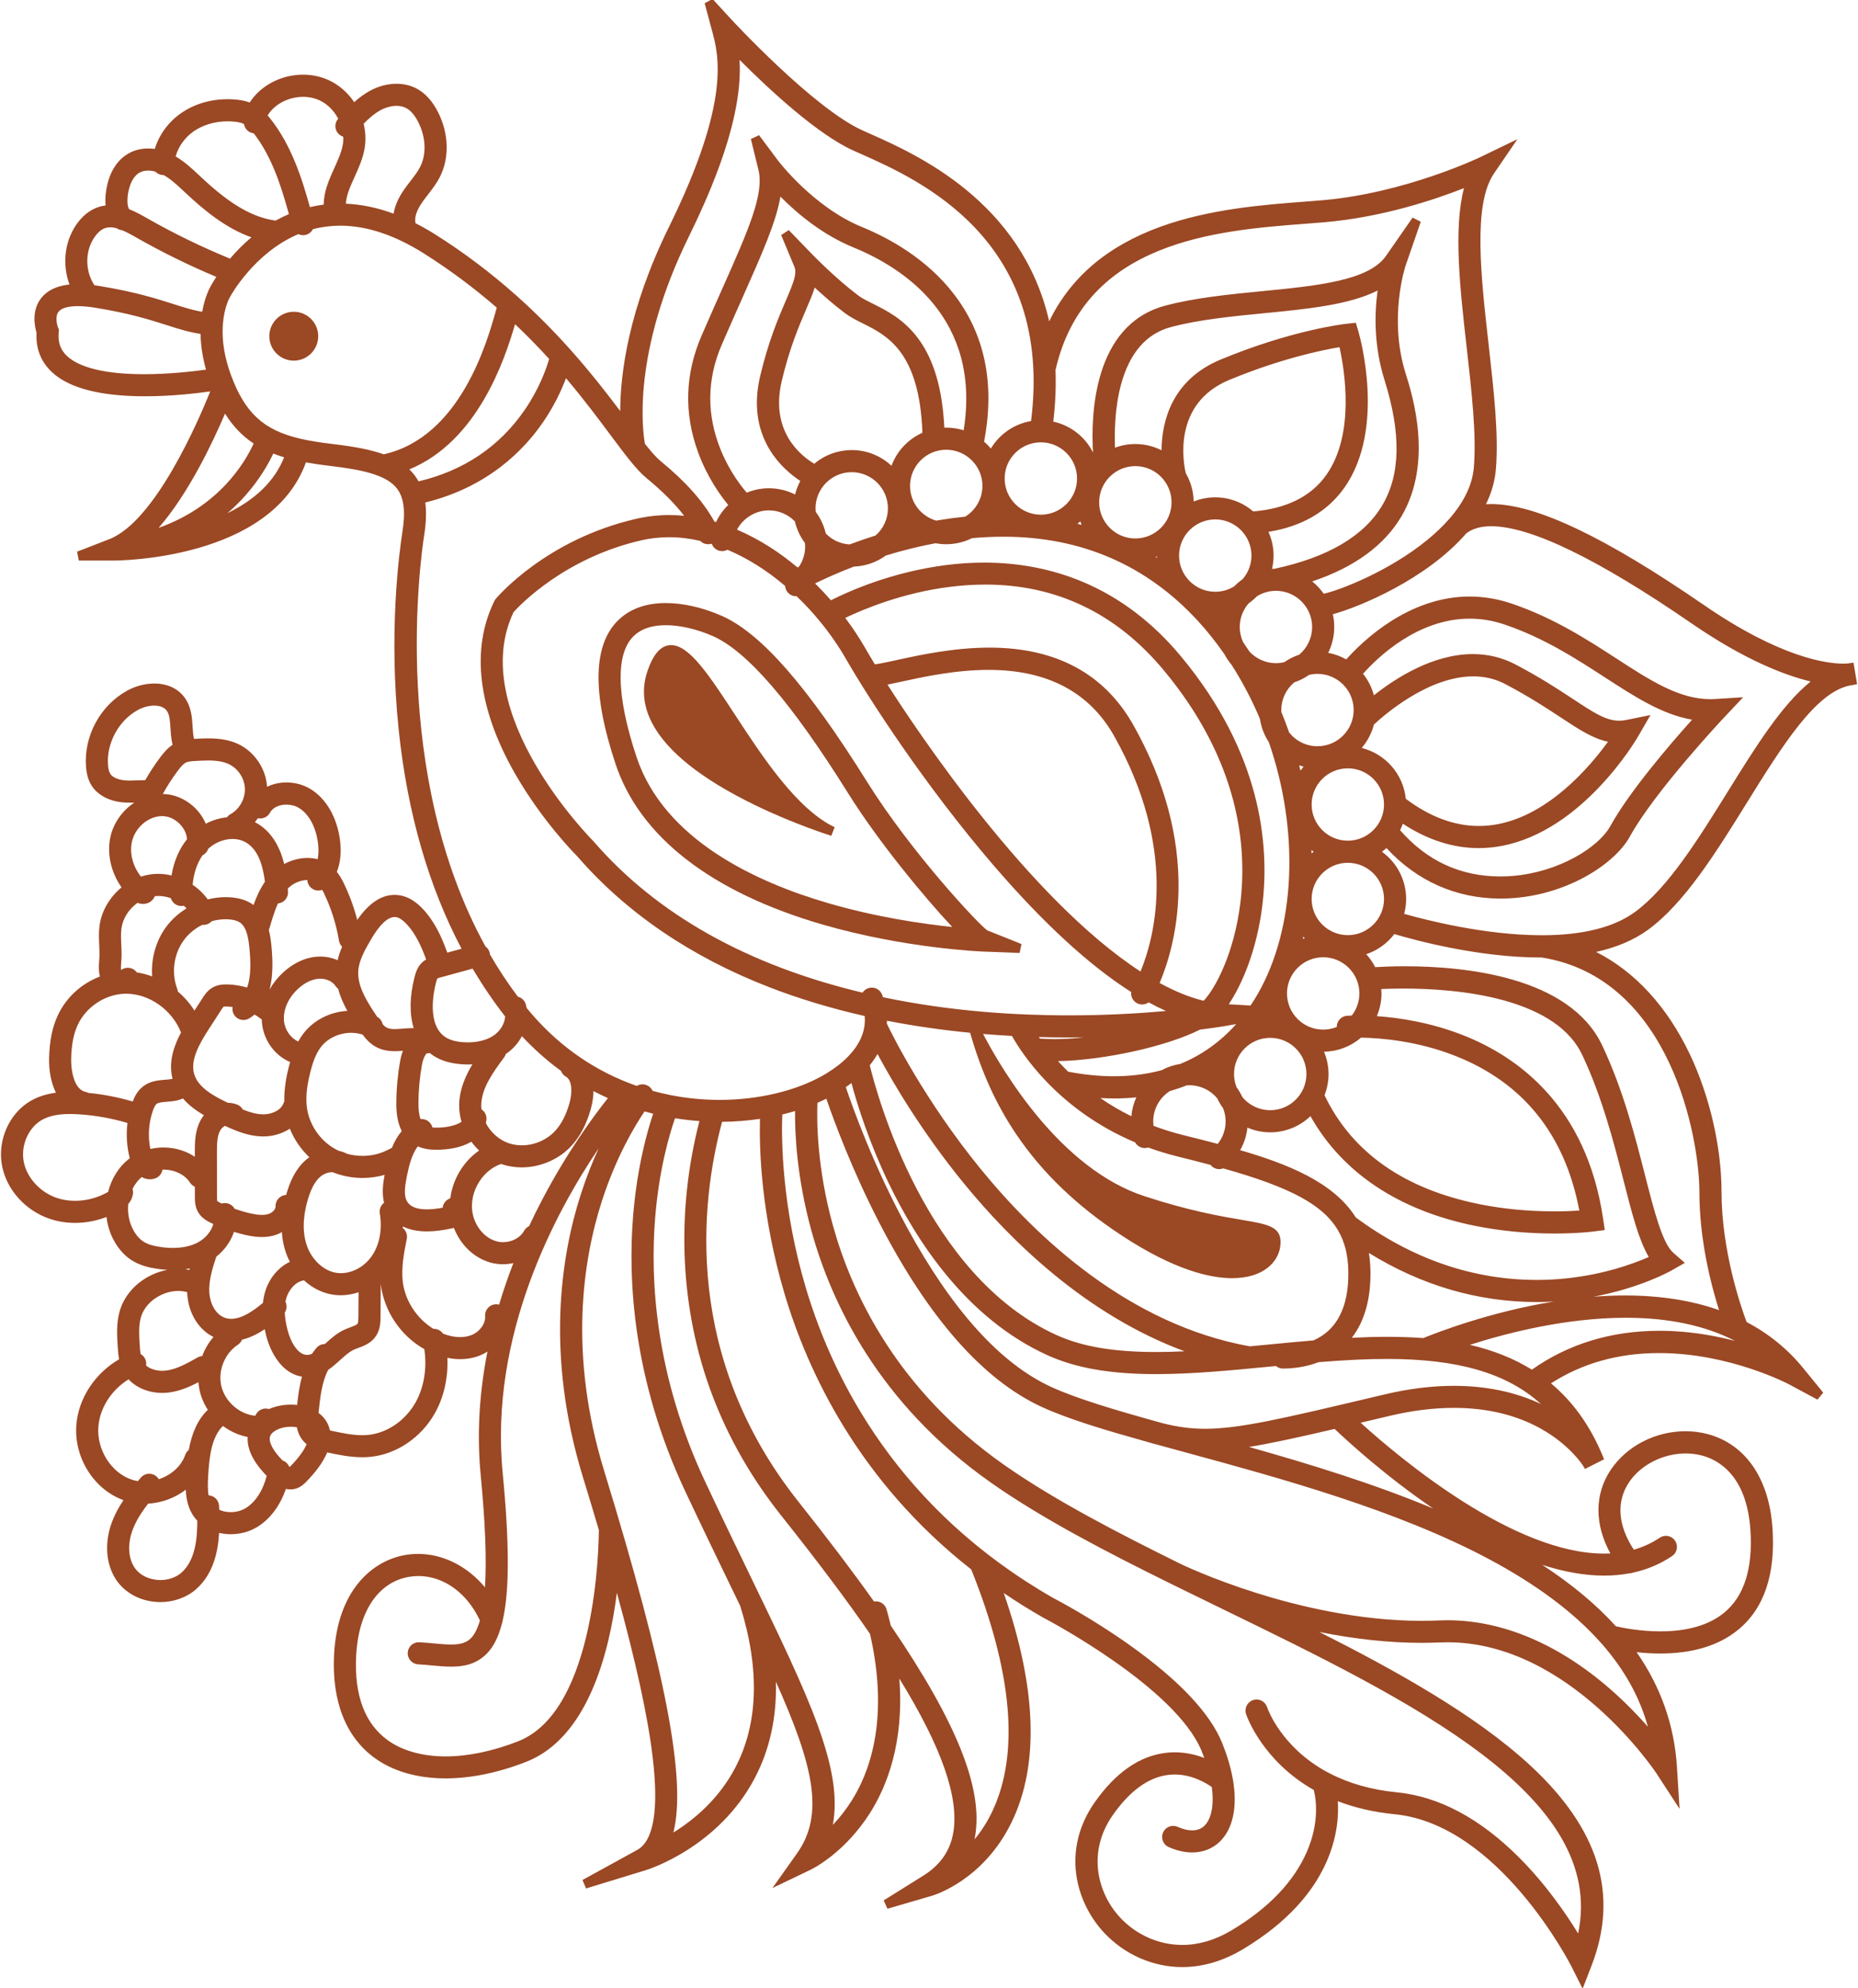 <svg width="186" height="199" viewBox="0 0 186 199" fill="none" xmlns="http://www.w3.org/2000/svg">
<g clip-path="url(#clip0_42_17)">
<path d="M72.237 61.647C70.367 60.824 68.387 60.371 66.664 60.371C64.746 60.371 63.186 60.906 62.028 61.96C59.36 64.388 59.223 69.273 61.62 76.479C64.042 83.762 71.203 89.32 82.329 92.553C90.577 94.948 98.264 95.255 98.34 95.258L102.07 95.402L102.259 94.511L98.845 93.146C98.074 92.661 91.248 85.389 86.805 78.274C80.799 68.659 76.171 63.376 72.238 61.646L72.237 61.647ZM82.922 90.421C75.683 88.315 66.476 84.065 63.721 75.782C62.678 72.644 62.142 69.992 62.13 67.898C62.118 65.893 62.585 64.446 63.519 63.596C64.253 62.928 65.309 62.589 66.657 62.589C68.071 62.589 69.781 62.984 71.346 63.673C74.805 65.194 79.247 70.354 84.926 79.448C87.956 84.299 92.569 89.863 95.327 92.802C92.42 92.498 87.773 91.833 82.922 90.421Z" fill="#9B4824"/>
<path d="M73.555 71.519C71.019 67.644 69.017 64.583 67.19 64.583C66.178 64.583 65.395 65.454 64.797 67.246C64.233 68.938 64.388 70.653 65.258 72.345C66.732 75.213 70.213 77.993 75.601 80.609C79.578 82.539 83.183 83.661 83.219 83.672L83.554 82.814C79.764 81.01 76.321 75.747 73.555 71.519H73.555Z" fill="#9B4824"/>
<path d="M31.856 33.658C31.856 32.308 30.758 31.211 29.408 31.211C28.058 31.211 26.96 32.308 26.96 33.658C26.96 35.007 28.058 36.105 29.408 36.105C30.758 36.105 31.856 35.007 31.856 33.658Z" fill="#9B4824"/>
<path d="M185.545 66.34L185.099 66.403C185.071 66.407 185.043 66.412 185.016 66.415C184.951 66.423 184.787 66.439 184.53 66.439C182.899 66.439 178.273 65.867 170.583 60.575C165.606 57.15 161.48 54.67 157.969 52.994C154.4 51.29 151.557 50.462 149.279 50.462C149.102 50.462 148.928 50.467 148.756 50.478C149.318 49.329 149.652 48.152 149.75 46.969C150.038 43.489 149.547 39.14 149.026 34.534C148.244 27.621 147.436 20.472 149.562 17.362L151.905 13.934L148.165 15.742C148.091 15.778 140.636 19.342 132.368 20.048C131.796 20.097 131.193 20.143 130.555 20.191L130.522 20.194C126.55 20.497 121.11 20.912 116.196 22.689C113.501 23.664 111.189 24.973 109.325 26.577C107.522 28.129 106.082 30.004 105.031 32.164C102.281 20.129 91.686 15.428 87.062 13.376C86.797 13.258 86.55 13.149 86.325 13.046C81.398 10.817 73.193 1.928 73.111 1.838L71.33 -0.105L70.543 0.327L71.28 3.075C71.945 5.528 73.18 10.095 66.976 22.705C62.902 30.985 62.099 37.414 62.09 41.154C60.778 39.41 59.115 37.261 57.095 35C57.054 34.945 57.007 34.891 56.95 34.838C55.284 32.985 53.612 31.311 51.838 29.72C51.823 29.701 51.798 29.675 51.768 29.648C51.742 29.625 51.717 29.608 51.697 29.595C49.158 27.331 46.438 25.279 43.611 23.494C42.95 23.077 42.272 22.692 41.591 22.346C41.589 22.313 41.585 22.28 41.58 22.246C41.495 21.703 41.726 21.031 42.268 20.251C42.447 19.994 42.639 19.746 42.843 19.482C43.276 18.922 43.724 18.344 44.067 17.65C44.998 15.766 44.924 13.378 43.87 11.264C43.31 10.141 42.584 9.335 41.712 8.869C41.123 8.553 40.424 8.387 39.693 8.387C38.779 8.387 37.842 8.638 36.986 9.116C36.474 9.401 35.98 9.76 35.459 10.231C34.809 9.264 33.923 8.494 32.918 8.029C32.133 7.666 31.241 7.475 30.339 7.475C28.404 7.475 26.548 8.324 25.373 9.745C25.235 9.912 25.111 10.083 25 10.258C24.554 10.097 24.046 9.998 23.458 9.955C23.238 9.939 23.016 9.931 22.797 9.931C21.028 9.931 19.39 10.431 18.061 11.375C16.831 12.25 15.913 13.52 15.496 14.909C15.276 14.878 15.057 14.863 14.842 14.863C14.146 14.863 13.481 15.026 12.92 15.333C11.164 16.294 10.702 18.304 10.583 19.416C10.54 19.82 10.537 20.205 10.573 20.569C10.335 20.597 10.104 20.646 9.883 20.718C8.993 21.002 8.197 21.646 7.578 22.579C6.452 24.281 6.229 26.531 6.957 28.48C5.691 28.616 4.745 29.064 4.141 29.819C3.126 31.084 3.478 32.717 3.657 33.308C3.57 34.913 4.105 36.254 5.246 37.297C6.969 38.873 10.093 39.672 14.531 39.672C17.163 39.672 19.65 39.382 21.048 39.183C19.916 42.007 15.558 52.188 10.934 53.98L7.719 55.227L7.886 56.119H11.335C11.986 56.119 27.125 56.002 30.626 46.289C31.347 46.421 32.148 46.538 33.06 46.645C36.33 47.029 38.72 47.563 39.749 48.92C40.434 49.822 40.606 51.183 40.291 53.203C39.944 55.418 38.895 63.399 39.919 73.128C40.788 81.382 42.903 88.73 46.206 94.98L44.775 95.37C44.223 93.829 43.522 92.258 42.315 90.98C41.609 90.235 40.891 89.799 40.117 89.648C39.911 89.608 39.704 89.587 39.499 89.587C38.166 89.587 36.912 90.43 35.763 92.095C35.442 90.854 35.003 89.647 34.45 88.494C34.279 88.137 34.048 87.693 33.722 87.281C34.085 86.368 34.193 85.267 34.033 84.079C33.728 81.812 32.659 79.96 31.099 79C30.399 78.569 29.54 78.331 28.68 78.331C28.269 78.331 27.864 78.384 27.475 78.487C27.214 78.557 26.966 78.649 26.732 78.763C26.628 76.952 25.467 75.237 23.819 74.473C22.999 74.094 22.05 73.918 20.831 73.918C20.367 73.918 19.917 73.943 19.521 73.964C19.488 73.966 19.455 73.968 19.42 73.97C19.334 73.61 19.309 73.195 19.282 72.76C19.228 71.87 19.16 70.764 18.484 69.838C17.82 68.928 16.743 68.428 15.45 68.428C14.534 68.428 13.571 68.679 12.738 69.137C10.039 70.619 8.38 73.678 8.611 76.748C8.646 77.219 8.738 77.919 9.121 78.564C9.712 79.561 10.878 80.202 12.319 80.327C12.54 80.345 12.773 80.355 13.033 80.355C13.163 80.355 13.29 80.353 13.417 80.349C13.412 80.36 13.406 80.372 13.402 80.383C12.249 81.158 11.407 82.344 11.083 83.66C10.665 85.354 11.08 87.296 12.167 88.837C10.978 89.812 10.168 91.205 9.969 92.644C9.873 93.337 9.904 93.996 9.933 94.634C9.952 95.058 9.971 95.459 9.95 95.843C9.945 95.944 9.937 96.046 9.93 96.149C9.895 96.622 9.854 97.185 10.003 97.761C8.143 98.467 6.624 99.859 5.792 101.638C5.236 102.826 4.958 104.19 4.915 105.931C4.883 107.221 5.128 108.44 5.599 109.392C4.668 109.515 3.861 109.77 3.148 110.166C0.932 111.397 -0.302 114.168 0.214 116.754C0.692 119.152 2.581 121.225 5.025 122.033C5.809 122.292 6.646 122.424 7.511 122.424C8.568 122.424 9.646 122.222 10.663 121.834C10.752 122.593 10.967 123.326 11.295 123.983C11.754 124.904 12.389 125.647 13.132 126.134C14.02 126.715 15.037 126.918 15.725 127.02C16.071 127.071 16.412 127.106 16.745 127.126C16.204 127.229 15.668 127.404 15.158 127.65C13.532 128.43 12.361 129.795 11.945 131.396C11.643 132.559 11.716 133.734 11.781 134.771C11.806 135.15 11.834 135.604 11.923 136.074C9.493 137.499 7.865 139.978 7.646 142.62C7.374 145.896 9.394 149.118 12.36 150.178C11.853 150.938 11.483 151.642 11.214 152.357C10.445 154.398 10.586 156.544 11.591 158.098C12.369 159.3 13.703 160.115 15.252 160.331C15.519 160.368 15.791 160.388 16.061 160.388C17.389 160.388 18.681 159.924 19.607 159.116C21.403 157.548 21.828 155.249 21.934 153.457C22.314 153.546 22.707 153.591 23.106 153.591C24.035 153.591 24.929 153.352 25.692 152.901C27.002 152.126 28.029 150.771 28.618 149.054C28.77 149.089 28.922 149.106 29.071 149.106C29.285 149.106 29.494 149.072 29.693 149.003C30.108 148.86 30.398 148.603 30.649 148.348C31.665 147.313 32.371 146.324 32.754 145.402C33.827 145.633 35.034 145.886 36.268 145.886C36.563 145.886 36.851 145.871 37.124 145.842C39.721 145.571 42.179 143.896 43.539 141.47C44.438 139.869 44.872 137.924 44.786 135.934C45.216 136.021 45.642 136.065 46.06 136.065C46.768 136.065 47.437 135.941 48.048 135.695C48.31 135.59 48.562 135.459 48.798 135.307C47.965 139.524 47.737 143.661 48.117 147.625C48.585 152.481 48.727 156.191 48.549 158.909C46.791 156.795 44.361 155.563 41.854 155.563C41.413 155.563 40.97 155.602 40.537 155.678C37.317 156.243 33.761 159.169 33.443 165.68C33.213 170.357 34.636 173.935 37.557 176.028C39.389 177.342 41.829 178.036 44.611 178.036C47.136 178.036 49.934 177.459 52.704 176.367C58.806 173.963 60.982 165.562 61.752 159.45C63.681 166.467 64.857 171.868 65.337 175.911C65.961 181.166 65.44 184.291 63.787 185.199L58.311 188.208L58.669 189.054L64.645 187.226C64.939 187.136 71.903 184.94 75.552 178.017C77.055 175.165 77.766 171.926 77.674 168.358C81.415 176.725 82.568 181.616 79.797 185.528L77.325 189.016L81.178 187.165C81.316 187.099 84.57 185.509 87.129 181.444C88.777 178.826 90.527 174.449 90.03 168.04C94.265 174.907 96.033 179.965 95.43 183.469C95.115 185.301 94.131 186.711 92.422 187.778L88.464 190.251L88.839 191.086L93.32 189.779C93.528 189.719 98.46 188.223 101.277 182.408C104.051 176.682 103.783 168.973 100.483 159.48C101.757 160.344 103.067 161.161 104.389 161.916L104.429 161.939C104.561 162.007 117.696 168.869 120.303 175.326C120.393 175.55 120.477 175.771 120.557 175.991C119.589 175.619 118.585 175.425 117.606 175.425C117.308 175.425 117.007 175.442 116.712 175.478C114.069 175.79 111.672 177.459 109.586 180.436C106.261 185.185 107.658 190.406 110.519 193.474C112.565 195.669 115.419 196.927 118.35 196.926C120.405 196.926 122.457 196.321 124.449 195.126C133.434 189.736 134.111 183.142 133.925 180.319C135.662 180.987 137.572 181.425 139.617 181.625C150.065 182.643 157.24 196.714 157.311 196.857L158.433 199.096L159.334 196.759C162.073 189.658 160.072 183.119 153.219 176.766C147.744 171.691 139.719 167.24 132.066 163.374C135.649 164.1 139.084 164.466 142.316 164.466C142.931 164.466 143.546 164.452 144.144 164.426C144.399 164.415 144.657 164.409 144.912 164.409C157.117 164.409 165.756 177.431 165.842 177.562L168.137 181.084L167.875 176.889C167.615 172.731 166.257 168.871 163.836 165.4C164.637 165.491 165.427 165.536 166.195 165.536C169.438 165.536 172.059 164.741 173.985 163.171C176.606 161.036 177.767 157.589 177.435 152.927C177.083 147.985 174.721 144.574 170.955 143.569C170.239 143.378 169.492 143.282 168.732 143.282C165.721 143.282 162.856 144.758 161.255 147.136C159.613 149.573 159.608 152.593 161.212 155.517C161.004 155.527 160.793 155.533 160.581 155.533C151.574 155.533 140.332 146.167 136.207 142.431C136.683 142.319 139.16 141.733 139.16 141.733C141.378 141.209 143.524 140.943 145.542 140.943C148.814 140.943 151.72 141.631 154.179 142.986C157.125 144.609 158.437 146.674 158.449 146.694L158.672 147.057L160.582 146.089L160.417 145.694C159.191 142.742 157.459 140.322 155.267 138.49C158.383 136.476 162.017 135.455 166.077 135.455C173.158 135.455 179.026 138.55 179.085 138.582L181.943 140.117L182.52 139.418L180.467 136.908C178.941 135.04 177.051 133.508 174.849 132.351C174.308 130.909 172.339 125.257 172.339 119.322C172.339 114.881 171.156 109.736 169.175 105.561C166.91 100.791 163.684 97.273 159.784 95.3C161.837 94.844 163.574 94.104 164.963 93.094C168.626 90.429 171.781 85.349 174.831 80.436C178.424 74.649 181.82 69.181 185.312 68.603C185.398 68.592 185.451 68.582 185.47 68.578L185.909 68.49L185.547 66.334L185.545 66.34ZM171.001 133.657C169.349 133.371 167.712 133.226 166.136 133.226C161.307 133.226 157.007 134.536 153.352 137.118C151.553 136.003 149.47 135.169 147.145 134.633C150.889 133.433 156.79 131.922 162.754 131.922C167.037 131.922 170.7 132.699 173.691 134.239C172.796 134.006 171.899 133.812 171.002 133.657H171.001ZM163.14 157.505C163.256 157.501 163.369 157.477 163.477 157.438C164.902 157.127 166.216 156.57 167.386 155.781C167.631 155.615 167.798 155.365 167.854 155.074C167.911 154.783 167.851 154.489 167.685 154.244C167.479 153.938 167.136 153.755 166.766 153.755C166.545 153.755 166.332 153.82 166.148 153.945C165.364 154.472 164.496 154.874 163.56 155.141C161.952 152.709 161.782 150.317 163.088 148.378C164.263 146.634 166.49 145.507 168.762 145.507C169.32 145.507 169.866 145.577 170.38 145.714C172.024 146.152 174.839 147.694 175.223 153.091C175.501 156.991 174.613 159.807 172.586 161.461C171.075 162.693 168.927 163.318 166.202 163.318C164.188 163.318 162.427 162.96 161.761 162.807C159.804 160.64 157.334 158.582 154.387 156.657C156.604 157.375 158.68 157.736 160.602 157.736C161.473 157.736 162.326 157.658 163.139 157.504L163.14 157.505ZM161.188 169.09C156.027 164.585 150.395 162.204 144.9 162.204C144.615 162.204 144.327 162.211 144.044 162.224C143.474 162.249 142.886 162.262 142.299 162.262C135.955 162.262 129.807 160.745 125.767 159.471C121.273 158.055 118.263 156.601 118.235 156.588C111.999 153.511 105.531 150.174 100.476 146.62C89.757 139.081 85.271 129.466 83.394 122.729C81.76 116.861 81.762 112.102 81.831 110.406C82.136 110.273 82.434 110.134 82.723 109.989C83.498 112.248 85.275 117.064 87.948 122.261C92.898 131.885 98.397 138.14 104.292 140.851C106.961 142.078 110.82 143.222 114.593 144.276H114.594C115.051 144.413 115.475 144.531 115.89 144.637C116.865 144.905 117.866 145.178 118.895 145.459C128.239 148.005 139.867 151.175 149.119 156.118C153.833 158.637 157.578 161.44 160.248 164.449C160.294 164.511 160.342 164.565 160.395 164.612C162.639 167.184 164.145 169.898 164.968 172.865C163.978 171.74 162.704 170.413 161.188 169.089V169.09ZM126.84 170.898C126.689 170.445 126.267 170.141 125.791 170.141C125.672 170.141 125.554 170.16 125.44 170.197C124.862 170.391 124.548 171.018 124.741 171.598C124.805 171.789 126.35 176.264 131.521 179.196C131.771 180.2 132.079 182.485 130.83 185.372C129.531 188.375 127 191.021 123.308 193.236C121.679 194.213 120.012 194.709 118.354 194.709C116.025 194.709 113.759 193.711 112.138 191.973C109.885 189.557 108.783 185.448 111.398 181.713C113.102 179.28 114.973 177.924 116.957 177.685C117.167 177.66 117.382 177.647 117.594 177.647C119.335 177.647 120.746 178.501 121.31 178.899C121.553 180.65 121.281 182.092 120.571 182.779C120.255 183.084 119.843 183.24 119.346 183.24C118.908 183.24 118.418 183.122 117.889 182.888C117.747 182.825 117.597 182.794 117.443 182.794C117.004 182.794 116.607 183.053 116.429 183.453C116.309 183.723 116.303 184.024 116.41 184.3C116.517 184.576 116.725 184.793 116.995 184.912C117.803 185.269 118.595 185.45 119.349 185.45C120.425 185.45 121.38 185.076 122.111 184.368C123.439 183.082 123.903 180.858 123.416 178.106C123.412 178.082 123.408 178.049 123.398 178.013C123.192 176.893 122.841 175.713 122.353 174.505C121.139 171.498 118.012 168.189 113.059 164.67C109.336 162.026 105.886 160.21 105.465 159.991C90.013 151.157 83.466 138.269 80.695 129.012C78.236 120.795 78.221 113.948 78.311 111.574C78.745 111.469 79.174 111.353 79.591 111.225C79.567 113.399 79.751 117.875 81.245 123.268C83.214 130.371 87.927 140.501 99.201 148.429C104.378 152.071 110.934 155.454 117.245 158.568L117.259 158.574C118.889 159.378 120.486 160.157 122.404 161.09C141.318 170.297 160.86 179.809 157.984 193.564C156.786 191.607 154.767 188.654 152.076 185.959C148.16 182.037 144.039 179.841 139.83 179.43C137.312 179.185 135.041 178.541 133.081 177.519C133.01 177.47 132.93 177.428 132.845 177.396C128.236 174.89 126.894 171.058 126.84 170.898ZM96.165 175.09C94.786 171.654 92.498 167.613 89.174 162.738C89.04 162.178 88.902 161.647 88.751 161.116C88.617 160.641 88.179 160.311 87.687 160.311C87.623 160.311 87.558 160.316 87.494 160.328C85.347 157.308 82.874 154.041 79.944 150.353C68.376 135.792 70.118 120.397 72.284 112.307C73.557 112.296 74.831 112.197 76.079 112.009C75.999 114.963 76.169 121.579 78.56 129.594C80.852 137.272 85.948 148.27 97.229 157.117C101.382 167.469 102.078 175.645 99.298 181.418C98.821 182.411 98.238 183.321 97.557 184.139C97.577 184.043 97.595 183.947 97.612 183.851C98.03 181.421 97.557 178.555 96.164 175.089L96.165 175.09ZM67.412 183.456C68.736 178.166 66.648 167.371 60.466 147.2C56.89 135.53 58.366 126.129 60.235 120.297C61.681 115.784 63.598 112.633 64.523 111.266C64.814 111.349 65.103 111.426 65.387 111.496C64.817 113.182 63.784 116.78 63.381 121.702C62.856 128.109 63.337 138.104 68.612 149.327C70.217 152.742 71.742 155.892 73.087 158.673C73.436 159.392 73.773 160.09 74.104 160.775C76.082 167.125 75.912 172.577 73.599 176.977C71.952 180.11 69.484 182.172 67.412 183.456ZM43.433 133.029C43.416 133.029 43.401 133.029 43.384 133.03C41.717 132.003 40.549 130.21 40.321 128.315C40.154 126.922 40.442 125.44 40.723 124.008C40.803 123.599 40.639 123.186 40.325 122.934C40.327 122.884 40.329 122.833 40.33 122.782C40.992 123.111 41.798 123.278 42.739 123.278C43.514 123.278 44.398 123.165 45.366 122.942C45.39 122.937 45.414 122.931 45.439 122.925C46.085 124.604 47.429 125.907 49.035 126.378C49.453 126.501 49.892 126.564 50.34 126.564C50.691 126.564 51.045 126.525 51.392 126.448C50.855 127.834 50.377 129.229 49.963 130.613C49.868 130.587 49.769 130.573 49.668 130.573C49.638 130.573 49.609 130.574 49.579 130.577C49.284 130.601 49.016 130.737 48.825 130.963C48.633 131.188 48.54 131.475 48.564 131.769C48.623 132.495 48.032 133.32 47.219 133.647C46.87 133.787 46.479 133.859 46.055 133.859C45.509 133.859 44.934 133.743 44.344 133.512C44.14 133.215 43.8 133.031 43.431 133.031L43.433 133.029ZM33.029 143.202C32.989 143.004 32.929 142.816 32.851 142.637C32.649 142.178 32.32 141.77 31.889 141.447C31.894 141.394 31.899 141.341 31.904 141.288C32.062 139.749 32.255 138.275 32.852 137.143C33.295 136.843 33.686 136.486 34.036 136.169C34.504 135.744 34.945 135.342 35.399 135.13C35.53 135.069 35.685 135.012 35.849 134.952C36.432 134.736 37.156 134.468 37.636 133.751C38.084 133.08 38.09 132.317 38.094 131.811L38.118 128.537C38.12 128.55 38.121 128.564 38.123 128.578C38.445 131.26 40.105 133.724 42.479 135.064C42.761 136.963 42.447 138.893 41.605 140.393C40.59 142.202 38.784 143.448 36.891 143.646C36.689 143.667 36.476 143.678 36.259 143.678C35.231 143.678 34.156 143.445 33.118 143.222C33.089 143.215 33.06 143.209 33.029 143.202ZM28.944 146.813C28.82 146.529 28.581 146.309 28.288 146.209C27.299 145.202 26.847 144.314 27.049 143.763C27.205 143.338 27.945 142.868 29.012 142.834C29.047 142.833 29.081 142.832 29.115 142.832C29.32 142.832 29.526 142.851 29.72 142.887C29.83 143.457 30.058 143.927 30.416 144.317C30.502 144.412 30.596 144.5 30.697 144.582C30.425 145.221 29.857 145.995 29.065 146.802C29.045 146.822 29.027 146.841 29.01 146.856C28.991 146.844 28.968 146.829 28.943 146.812L28.944 146.813ZM18.148 157.453C17.619 157.915 16.859 158.18 16.064 158.18C15.895 158.18 15.725 158.167 15.556 158.144C14.644 158.016 13.876 157.563 13.447 156.901C12.822 155.934 12.761 154.528 13.283 153.141C13.589 152.326 14.07 151.514 14.831 150.531C16.19 150.456 17.53 149.953 18.6 149.135C18.633 149.936 18.777 150.737 19.189 151.476C19.34 151.749 19.529 152.004 19.751 152.239C19.752 154.054 19.548 156.231 18.148 157.453H18.148ZM12.14 94.534C12.114 93.972 12.09 93.441 12.158 92.95C12.296 91.945 12.894 91.002 13.771 90.38C13.951 90.457 14.135 90.495 14.321 90.495C14.507 90.495 14.711 90.451 14.886 90.369C15.17 90.237 15.388 90 15.504 89.712C15.616 89.701 15.729 89.695 15.842 89.695C16.258 89.695 16.688 89.771 17.101 89.918C17.24 90.374 17.662 90.701 18.16 90.701C18.175 90.701 18.192 90.701 18.206 90.701C18.273 90.698 18.339 90.689 18.404 90.674C18.5 90.757 18.592 90.845 18.678 90.937C17.879 91.426 17.183 92.054 16.647 92.774C15.61 94.166 15.104 95.976 15.231 97.749C14.727 97.562 14.214 97.429 13.697 97.351C13.57 97.171 13.392 97.032 13.182 96.954C13.058 96.908 12.929 96.885 12.798 96.885C12.548 96.885 12.311 96.968 12.122 97.114C12.091 96.899 12.113 96.603 12.135 96.31C12.143 96.194 12.151 96.079 12.158 95.964C12.184 95.471 12.162 94.997 12.141 94.535L12.14 94.534ZM29.93 80.886C30.921 81.497 31.614 82.768 31.831 84.376C31.871 84.676 31.935 85.357 31.797 86.014C31.475 85.93 31.137 85.888 30.786 85.888C30.002 85.888 29.178 86.106 28.449 86.497C27.961 84.518 27.013 83.129 25.624 82.362C25.588 82.343 25.553 82.324 25.517 82.306C25.623 82.179 25.723 82.047 25.817 81.911C25.895 81.929 25.975 81.937 26.055 81.937C26.462 81.937 26.835 81.715 27.029 81.358C27.217 81.011 27.576 80.753 28.04 80.629C28.24 80.576 28.451 80.549 28.668 80.549C29.127 80.549 29.576 80.668 29.93 80.888V80.886ZM39.687 91.822C39.987 91.88 40.327 92.109 40.698 92.501C41.621 93.479 42.211 94.814 42.66 96.053C42.506 96.143 42.369 96.246 42.247 96.363C41.811 96.781 41.63 97.309 41.5 97.817C41.006 99.742 40.978 101.489 41.411 102.923C41.382 102.923 41.352 102.923 41.321 102.923C40.975 102.923 40.639 102.951 40.315 102.978C40.032 103.001 39.763 103.023 39.515 103.023C39.159 103.023 38.905 102.976 38.712 102.875C38.584 102.807 38.451 102.695 38.306 102.535C38.24 102.22 38.039 101.946 37.755 101.791C36.686 100.213 35.743 98.672 35.868 97.147C35.955 96.082 36.587 94.996 37.145 94.037C37.995 92.577 38.813 91.804 39.508 91.804C39.568 91.804 39.629 91.81 39.687 91.821V91.822ZM5.874 33.269L5.898 33.005L5.801 32.764C5.695 32.484 5.5 31.657 5.863 31.205C6.156 30.84 6.823 30.647 7.792 30.647C8.293 30.647 8.871 30.7 9.512 30.803C12.994 31.367 15.053 32.025 16.706 32.553C17.875 32.927 18.9 33.255 20.076 33.427C20.098 34.585 20.281 35.785 20.623 37.005C19.191 37.203 16.848 37.462 14.406 37.462C10.673 37.462 8.021 36.841 6.735 35.665C6.056 35.045 5.783 34.283 5.875 33.269H5.874ZM23.296 12.164C23.781 12.199 24.144 12.278 24.421 12.412C24.497 12.908 24.903 13.293 25.399 13.344C27.198 15.657 28.139 18.588 28.92 21.434C28.467 21.626 28.023 21.843 27.593 22.083C24.717 21.715 22.182 19.656 20.078 17.686L19.926 17.541C19.249 16.905 18.491 16.194 17.583 15.661C17.846 14.698 18.486 13.789 19.341 13.18C20.28 12.513 21.504 12.145 22.792 12.145C22.959 12.145 23.128 12.152 23.296 12.164H23.296ZM33.574 12.687C33.59 12.983 33.721 13.254 33.941 13.451C34.062 13.559 34.206 13.639 34.361 13.685C34.376 13.967 34.36 14.24 34.313 14.5C34.18 15.252 33.835 16.014 33.47 16.821C32.95 17.97 32.413 19.155 32.407 20.485C31.936 20.545 31.473 20.628 31.023 20.736C30.207 17.775 29.133 14.469 27.027 11.836C26.951 11.742 26.874 11.65 26.795 11.56C26.869 11.429 26.963 11.293 27.075 11.158C27.82 10.256 29.073 9.696 30.345 9.696C30.928 9.696 31.494 9.816 31.983 10.042C32.754 10.397 33.424 11.06 33.858 11.884L33.852 11.891C33.656 12.111 33.556 12.395 33.573 12.69L33.574 12.687ZM36.404 12.388C36.85 11.931 37.416 11.409 38.059 11.05C38.578 10.761 39.176 10.596 39.7 10.596C40.061 10.596 40.385 10.672 40.664 10.821C41.123 11.067 41.533 11.548 41.884 12.252C42.632 13.752 42.704 15.404 42.078 16.671C41.832 17.167 41.471 17.635 41.087 18.131C40.875 18.405 40.656 18.688 40.446 18.991C39.877 19.812 39.527 20.615 39.402 21.389C37.782 20.791 36.179 20.457 34.625 20.392C34.664 19.552 35.065 18.664 35.488 17.732C35.893 16.837 36.312 15.912 36.494 14.886C36.636 14.083 36.605 13.225 36.404 12.388ZM25.392 44.4C24.556 46.242 21.981 50.673 15.876 52.846C18.881 49.408 21.307 44.272 22.526 41.407C23.323 42.678 24.253 43.647 25.392 44.4V44.4ZM16.342 17.524C16.354 17.524 16.367 17.524 16.38 17.524C17.101 17.928 17.738 18.525 18.41 19.155L18.564 19.3C20.389 21.01 22.576 22.84 25.17 23.759C24.411 24.394 23.694 25.108 23.027 25.892C20.17 24.721 17.371 23.357 14.702 21.834C14.204 21.55 13.592 21.201 12.921 20.938C12.77 20.666 12.72 20.216 12.78 19.653C12.826 19.224 13.048 17.786 13.979 17.277C14.22 17.145 14.507 17.078 14.833 17.078C15.061 17.078 15.3 17.111 15.544 17.177C15.74 17.385 16.012 17.511 16.298 17.524C16.313 17.524 16.328 17.525 16.342 17.525V17.524ZM12.24 23.052C12.685 23.241 13.158 23.501 13.603 23.755C16.183 25.227 18.888 26.559 21.655 27.718C21.34 28.197 21.156 28.531 21.107 28.622C20.992 28.819 20.506 29.72 20.243 31.212C19.304 31.059 18.438 30.782 17.379 30.444C15.656 29.894 13.51 29.208 9.865 28.618C9.735 28.596 9.601 28.577 9.456 28.557C8.518 27.167 8.494 25.198 9.419 23.802C9.654 23.447 10.041 22.989 10.551 22.826C10.703 22.777 10.859 22.754 11.029 22.754C11.232 22.754 11.452 22.788 11.697 22.857C11.856 22.968 12.043 23.035 12.239 23.051L12.24 23.052ZM22.761 51.379C23.387 50.843 23.975 50.269 24.521 49.656C26.002 47.996 26.889 46.402 27.357 45.407C27.702 45.543 28.063 45.666 28.444 45.78C27.514 48.121 25.611 49.995 22.761 51.378V51.379ZM30.02 43.908C26.38 43.057 24.507 41.323 23.113 37.522C22.483 35.805 22.209 34.154 22.3 32.614C22.306 32.585 22.313 32.545 22.315 32.499C22.317 32.465 22.315 32.436 22.315 32.413C22.453 30.703 22.997 29.778 23.02 29.739L23.052 29.684C23.076 29.639 25.442 25.3 29.872 23.439C30.017 23.508 30.176 23.544 30.338 23.544C30.434 23.544 30.53 23.531 30.624 23.507C30.931 23.425 31.181 23.219 31.322 22.945C32.211 22.711 33.133 22.593 34.065 22.593C36.696 22.593 39.51 23.527 42.428 25.369C44.987 26.985 47.443 28.812 49.731 30.801C49.704 30.896 49.674 31.003 49.638 31.127C48.754 34.262 46.073 43.767 38.413 45.483C37.182 45.04 35.6 44.721 33.313 44.452C32.057 44.304 31.065 44.144 30.198 43.951C30.18 43.944 30.16 43.938 30.14 43.932C30.093 43.92 30.051 43.915 30.021 43.911L30.02 43.908ZM51.56 32.455C52.729 33.558 53.853 34.703 54.973 35.936C54.696 36.895 53.997 38.901 52.515 41.053C49.987 44.723 46.417 47.122 41.901 48.19C41.782 47.977 41.65 47.773 41.506 47.584C41.346 47.374 41.171 47.177 40.978 46.99C47.803 44.178 50.516 36.052 51.56 32.455ZM74.035 5.991C77.063 9.023 81.84 13.449 85.409 15.063C85.634 15.165 85.88 15.274 86.143 15.391L86.162 15.399C91.963 17.973 105.5 23.978 103.217 42.152C101.538 42.437 100.068 43.449 99.193 44.902C98.986 44.655 98.758 44.425 98.512 44.216C99.621 38.462 98.606 33.493 95.496 29.446C92.757 25.884 88.975 23.825 86.285 22.724C81.426 20.737 77.923 16.122 77.888 16.076L75.987 13.533L75.168 13.92L75.925 17.001C76.522 19.43 74.915 23.041 72.251 29.024C71.646 30.383 70.961 31.923 70.229 33.614C68.575 37.438 68.455 41.352 69.873 45.25C70.813 47.835 72.199 49.707 72.901 50.552C72.397 51.045 71.984 51.625 71.687 52.263C71.631 52.247 71.575 52.231 71.516 52.214C70.344 50.127 68.671 48.25 66.121 46.15C65.734 45.831 65.237 45.283 64.563 44.431C64.329 43.148 63.242 35.305 68.96 23.682C71.257 19.014 72.796 14.907 73.531 11.477C73.964 9.458 74.132 7.65 74.035 5.991ZM105.664 37.05C108.608 24.084 121.896 23.071 130.69 22.4C131.346 22.35 131.965 22.303 132.556 22.253C138.281 21.764 143.502 20.035 146.555 18.836C145.486 22.94 146.166 28.954 146.826 34.785C147.334 39.278 147.814 43.523 147.544 46.786C147.401 48.513 146.569 50.255 145.071 51.961C145.064 51.968 145.058 51.975 145.051 51.983C144.445 52.67 143.734 53.352 142.937 54.009C139.054 57.211 134.043 59.11 132.516 59.442C132.191 58.975 131.801 58.559 131.361 58.207C135.589 56.792 138.598 54.593 140.314 51.662C143.491 46.233 141.402 39.577 140.715 37.389C138.975 31.847 140.688 26.663 140.705 26.613L142.229 22.2L141.412 21.785L138.748 25.62C137.022 28.106 131.836 28.612 126.345 29.149C123.047 29.471 119.636 29.805 116.641 30.603C109.406 32.532 109.199 41.647 109.419 45.302C108.641 43.739 107.188 42.588 105.44 42.209C105.652 40.428 105.727 38.696 105.663 37.05H105.664ZM107.864 52.439C107.96 52.362 108.053 52.281 108.144 52.197C108.185 52.315 108.229 52.431 108.277 52.546C108.139 52.51 108.002 52.473 107.864 52.439ZM138.279 99.013C138.847 98.987 139.599 98.965 140.479 98.965C143.092 98.965 146.946 99.167 150.47 100.128C154.533 101.236 157.198 103.078 158.391 105.603C160.408 109.872 161.591 114.506 162.542 118.233C163.377 121.504 164.053 124.149 165.055 125.837C163.464 126.537 160.62 127.562 156.919 127.968C155.91 128.079 154.881 128.135 153.859 128.135C147.444 128.135 141.342 126.03 135.722 121.877C133.505 118.344 128.901 116.531 124.151 115.143C124.547 114.448 124.792 113.683 124.875 112.887C125.597 113.196 126.374 113.358 127.158 113.358C128.671 113.358 130.106 112.774 131.189 111.739C134.37 117.415 140.08 121.211 147.746 122.737C150.258 123.237 152.903 123.49 155.609 123.49C157.896 123.49 159.373 123.306 159.534 123.285L160.65 123.14L160.486 122.026C158.81 110.686 151.9 105.752 146.399 103.608C143.151 102.344 140.051 101.88 137.83 101.727C138.137 101.008 138.297 100.234 138.297 99.454C138.297 99.311 138.29 99.165 138.277 99.013H138.279ZM115.824 55.848C115.775 55.816 115.726 55.786 115.677 55.755C115.725 55.737 115.773 55.719 115.821 55.7C115.821 55.749 115.823 55.798 115.824 55.848ZM138.602 38.052C140.272 43.373 140.207 47.46 138.402 50.544C136.588 53.643 132.949 55.796 127.584 56.942C127.501 56.944 127.418 56.948 127.337 56.953C127.442 56.515 127.495 56.069 127.495 55.621C127.495 54.802 127.318 53.992 126.982 53.243C130.335 52.704 132.889 51.219 134.581 48.825C138.764 42.904 136.105 33.594 135.99 33.201L135.729 32.312L134.807 32.412C134.588 32.436 129.348 33.03 122.204 35.992C117.249 38.047 116.305 42.264 116.279 45.078C115.468 44.667 114.575 44.452 113.657 44.452C112.954 44.452 112.272 44.576 111.621 44.822C111.557 43.261 111.598 40.821 112.218 38.516C113.073 35.342 114.752 33.4 117.212 32.745C120.03 31.993 123.349 31.668 126.562 31.355C130.922 30.928 135.064 30.523 137.909 29.085C137.59 31.424 137.529 34.638 138.602 38.053V38.052ZM119.494 50.206C119.48 49.214 119.208 48.236 118.705 47.369C118.48 46.416 117.318 40.414 123.054 38.036C128.122 35.936 132.221 35.071 134.095 34.755C134.629 37.171 135.639 43.493 132.773 47.549C131.254 49.697 128.793 50.925 125.454 51.201C124.392 50.288 123.052 49.788 121.657 49.788C120.917 49.788 120.182 49.931 119.494 50.207V50.206ZM121.657 51.999C123.655 51.999 125.281 53.624 125.281 55.62C125.281 56.49 124.965 57.329 124.389 57.99C124.097 58.195 123.819 58.432 123.56 58.697C122.985 59.054 122.328 59.242 121.656 59.242C119.659 59.242 118.033 57.617 118.033 55.62C118.033 53.624 119.659 51.999 121.656 51.999H121.657ZM130.422 93.992C130.441 93.917 130.458 93.841 130.477 93.765C130.522 93.819 130.569 93.872 130.616 93.923C130.551 93.945 130.487 93.968 130.423 93.992H130.422ZM130.056 76.621C130.201 76.67 130.349 76.711 130.498 76.748C130.389 76.875 130.285 77.007 130.187 77.143C130.144 76.97 130.101 76.795 130.056 76.621ZM117.118 109.223C117.696 109.06 118.261 108.869 118.798 108.657C118.898 108.649 118.987 108.645 119.071 108.645C120.156 108.645 121.17 109.126 121.864 109.967C122.022 110.307 122.216 110.636 122.442 110.946C122.609 111.369 122.694 111.813 122.694 112.266C122.694 113.087 122.415 113.877 121.905 114.516C120.91 114.252 119.819 113.973 118.497 113.648C117.483 113.398 116.468 113.083 115.476 112.707C115.457 112.557 115.447 112.409 115.447 112.266C115.447 111.028 116.071 109.895 117.118 109.222V109.223ZM118.155 106.51C117.495 106.614 116.872 106.825 116.298 107.135C114.803 107.54 113.191 107.745 111.506 107.745C110.048 107.745 108.511 107.59 106.935 107.288C106.584 106.946 106.242 106.592 105.913 106.23C110.545 106.139 116.792 104.761 120.137 103.073C121.774 102.871 122.699 102.708 122.707 102.707L123.754 102.52C122.177 104.294 120.298 105.634 118.155 106.511V106.51ZM127.159 103.9C129.157 103.9 130.783 105.525 130.783 107.522C130.783 109.518 129.157 111.144 127.159 111.144C126.074 111.144 125.059 110.663 124.365 109.821C124.207 109.481 124.013 109.153 123.788 108.842C123.62 108.419 123.536 107.975 123.536 107.521C123.536 105.524 125.162 103.899 127.159 103.899V103.9ZM90.226 68.245C92.379 67.774 95.633 67.062 98.97 67.062C104.844 67.062 109.075 69.296 111.546 73.703C117.854 84.952 115.671 93.619 114.174 97.261C102.988 89.985 91.802 73.177 88.844 68.538C89.256 68.457 89.719 68.355 90.225 68.245H90.226ZM117.975 89.266C118.097 83.761 116.584 78.16 113.477 72.621C110.579 67.453 105.725 64.833 99.048 64.833C95.466 64.833 92.028 65.585 89.751 66.083L89.734 66.087C88.984 66.251 88.08 66.449 87.581 66.509C87.221 65.918 86.889 65.357 86.591 64.838C86.013 63.834 85.35 62.834 84.616 61.858C86.47 60.971 90.37 59.343 95.075 58.753C96.292 58.601 97.496 58.523 98.653 58.523C105.746 58.523 111.741 61.396 116.47 67.064C124.091 76.195 124.861 84.806 124.165 90.421C123.539 95.468 121.653 98.978 120.493 100.19C119.113 99.852 117.633 99.254 116.086 98.409C116.819 96.688 117.881 93.492 117.974 89.265L117.975 89.266ZM105.52 104.026C105.018 104.026 104.542 104.009 104.101 103.972C104.065 103.92 104.029 103.868 103.994 103.817C104.996 103.845 106 103.86 106.991 103.86C107.498 103.86 108.008 103.856 108.518 103.85C107.453 103.965 106.437 104.026 105.519 104.026H105.52ZM113.755 109.857C113.483 110.454 113.314 111.092 113.257 111.747C112.174 111.214 111.134 110.605 110.146 109.924C110.624 109.952 111.093 109.967 111.552 109.967C112.296 109.967 113.034 109.93 113.756 109.857H113.755ZM85.264 47.271C87.261 47.271 88.887 48.896 88.887 50.893C88.887 51.932 88.44 52.916 87.659 53.606C86.784 53.881 85.909 54.183 85.053 54.503C84.143 54.451 83.304 54.066 82.669 53.41C82.49 52.638 82.145 51.893 81.662 51.244C81.648 51.115 81.641 51 81.641 50.892C81.641 48.894 83.267 47.27 85.264 47.27L85.264 47.271ZM89.246 46.632C88.17 45.623 86.758 45.057 85.264 45.057C83.887 45.057 82.568 45.542 81.515 46.429C80.15 45.615 77.073 43.168 78.255 38.155C79.032 34.856 79.998 32.606 80.704 30.962C81.057 30.139 81.357 29.439 81.559 28.788C82.407 29.572 83.496 30.528 84.598 31.357C85.123 31.752 85.737 32.058 86.389 32.383C88.786 33.579 92.057 35.209 92.339 43.326C90.89 43.975 89.784 45.165 89.246 46.632ZM131.295 85.434C131.293 85.322 131.289 85.21 131.285 85.097C131.359 85.157 131.435 85.213 131.511 85.269C131.438 85.322 131.366 85.378 131.294 85.434H131.295ZM130.054 65.544C129.535 65.717 129.038 65.967 128.575 66.288C128.29 66.357 128.006 66.392 127.731 66.392C126.73 66.392 125.766 65.969 125.079 65.229C124.891 64.941 124.685 64.636 124.452 64.3C124.223 63.813 124.107 63.299 124.107 62.77C124.107 61.901 124.423 61.062 124.999 60.4C125.291 60.196 125.569 59.958 125.828 59.694C126.395 59.342 127.042 59.153 127.705 59.148H127.755C129.742 59.161 131.355 60.781 131.355 62.77C131.355 63.845 130.882 64.851 130.055 65.544H130.054ZM117.28 50.285C117.28 52.282 115.654 53.907 113.657 53.907C111.659 53.907 110.034 52.282 110.034 50.285C110.034 48.289 111.659 46.663 113.657 46.663C115.654 46.663 117.28 48.289 117.28 50.285ZM122.559 65.466C122.757 65.844 122.995 66.199 123.267 66.522C124.36 68.223 125.321 70.05 126.123 71.952C126.25 72.791 126.558 73.6 127.019 74.296C130.105 83.221 129.694 92.856 125.94 99.454C125.712 99.857 125.46 100.261 125.19 100.664L123.008 100.538C124.352 98.53 125.818 95.091 126.363 90.695C127.113 84.645 126.301 75.387 118.171 65.647C115.348 62.264 112.03 59.764 108.309 58.216C105.29 56.96 101.995 56.323 98.517 56.323C97.283 56.323 96.018 56.403 94.755 56.564C89.328 57.252 85.05 59.148 83.182 60.094C82.671 59.51 82.139 58.946 81.595 58.409C82.487 57.971 83.82 57.359 85.48 56.721C86.638 56.678 87.74 56.297 88.681 55.615C90.353 55.1 92.025 54.686 93.655 54.383C94.008 54.45 94.367 54.482 94.723 54.482C95.624 54.482 96.49 54.279 97.302 53.877C98.367 53.779 99.424 53.73 100.444 53.73C108.262 53.73 114.836 56.591 119.985 62.233C120.88 63.215 121.745 64.303 122.557 65.468L122.559 65.466ZM96.627 51.722C95.737 51.812 94.853 51.93 93.999 52.073C93.914 52.087 93.832 52.102 93.748 52.118L93.724 52.122C92.175 51.676 91.102 50.261 91.102 48.646C91.102 46.65 92.728 45.024 94.725 45.024C96.723 45.024 98.349 46.65 98.349 48.646C98.349 49.893 97.692 51.063 96.627 51.723V51.722ZM96.469 43.077C95.906 42.9 95.322 42.81 94.724 42.81C94.662 42.81 94.598 42.811 94.533 42.814C94.343 38.898 93.472 35.957 91.876 33.834C90.448 31.934 88.744 31.085 87.376 30.404C86.795 30.114 86.293 29.863 85.93 29.59C83.648 27.873 81.352 25.507 81.329 25.483L78.959 23.035L78.201 23.533L79.512 26.678C79.793 27.352 79.52 28.107 78.668 30.091C77.931 31.809 76.922 34.16 76.099 37.649C75.442 40.439 75.77 42.931 77.075 45.059C78.009 46.582 79.265 47.588 80.118 48.148C79.886 48.578 79.712 49.033 79.596 49.505C78.785 49.096 77.892 48.882 76.977 48.882C76.209 48.882 75.464 49.031 74.758 49.323C74.314 48.82 73.093 47.317 72.185 45.122C70.718 41.575 70.743 37.999 72.26 34.493C72.986 32.817 73.67 31.281 74.273 29.925C76.284 25.404 77.695 22.238 78.126 19.683C79.857 21.43 82.374 23.517 85.445 24.773C90.371 26.787 98.27 31.828 96.468 43.078L96.469 43.077ZM76.978 51.094C77.952 51.094 78.891 51.495 79.574 52.198C79.752 52.971 80.098 53.715 80.581 54.364C80.595 54.494 80.602 54.607 80.602 54.716C80.602 55.438 80.388 56.134 79.982 56.737C79.932 56.763 79.884 56.788 79.839 56.811C78.937 56.054 78.017 55.374 77.101 54.788C76.021 54.096 74.905 53.504 73.779 53.024C74.403 51.854 75.638 51.094 76.978 51.094ZM79.7 59.691C79.716 59.691 79.732 59.691 79.748 59.69C80.557 60.462 81.334 61.299 82.061 62.183C82.072 62.197 82.082 62.21 82.094 62.223C83.072 63.417 83.94 64.668 84.673 65.942C86.928 69.864 92.586 78.638 99.477 86.648C104.415 92.388 109.043 96.647 113.241 99.313C113.224 99.446 113.231 99.583 113.264 99.717C113.335 100.004 113.513 100.247 113.766 100.4C113.938 100.505 114.137 100.56 114.339 100.56C114.575 100.56 114.803 100.483 114.99 100.348C115.575 100.667 116.156 100.956 116.728 101.212C114.205 101.44 110.845 101.648 107.007 101.648C104.127 101.648 101.275 101.531 98.531 101.299C95.054 101.005 91.646 100.513 88.397 99.834C88.366 99.743 88.334 99.656 88.302 99.573C88.133 99.147 87.729 98.871 87.271 98.871C87.133 98.871 86.996 98.897 86.866 98.948C86.647 99.035 86.467 99.185 86.344 99.375C74.792 96.62 65.736 91.527 59.424 84.236L59.419 84.229L59.368 84.174C59.239 84.047 46.628 71.334 51.414 61.275C52.082 60.537 56.573 55.839 64.208 54.09C65.103 53.885 66.032 53.781 66.968 53.781C67.987 53.781 69.037 53.903 70.09 54.146C70.296 54.358 70.582 54.482 70.883 54.482C70.987 54.482 71.087 54.468 71.184 54.44C71.21 54.448 71.235 54.455 71.26 54.463C71.402 54.83 71.734 55.105 72.141 55.161C72.191 55.168 72.243 55.172 72.293 55.172C72.478 55.172 72.659 55.124 72.821 55.036C74.807 55.869 76.748 57.087 78.597 58.657C78.61 58.86 78.677 59.056 78.794 59.223C79.002 59.516 79.34 59.692 79.7 59.692V59.691ZM96.467 118.439C101.191 124.228 108.745 131.643 118.589 135.28C117.563 135.327 116.619 135.351 115.738 135.351C111.485 135.351 108.314 134.811 105.759 133.65C92.667 127.702 87.793 109.629 87.07 106.645C87.365 106.279 87.625 105.902 87.846 105.516C89.393 108.401 92.288 113.318 96.467 118.439ZM88.781 102.484C88.787 102.384 88.79 102.285 88.792 102.186C91.454 102.707 94.249 103.112 97.116 103.39C98.242 107.315 99.703 110.536 101.704 113.508C104.309 117.379 107.761 120.7 112.258 123.665C117.642 127.214 121.25 127.959 123.33 127.959C126.584 127.959 127.966 126.256 128.161 124.797C128.425 122.816 127.074 122.588 124.38 122.132C122.289 121.779 119.128 121.245 114.552 119.746C106.232 117.022 100.463 107.415 98.414 103.51C99.353 103.589 100.324 103.655 101.306 103.708C102.212 105.338 105.848 111.079 113.637 114.366C113.829 114.712 114.199 114.935 114.605 114.935C114.721 114.935 114.836 114.917 114.947 114.881C115.926 115.236 116.941 115.545 117.968 115.797C119.152 116.089 120.208 116.359 121.188 116.622C121.191 116.625 121.195 116.63 121.197 116.634C121.408 116.893 121.721 117.042 122.057 117.042C122.191 117.042 122.324 117.016 122.451 116.967C129.204 118.865 132.436 120.613 133.949 123.176C133.961 123.2 133.973 123.222 133.986 123.244C134.611 124.333 134.935 125.604 134.974 127.13C135.04 129.753 134.437 131.739 133.176 133.03C132.708 133.51 132.137 133.901 131.479 134.19C130.023 134.312 128.581 134.449 126.984 134.604C126.357 134.664 125.733 134.724 125.112 134.783C113.06 132.612 103.828 123.954 98.204 117.065C92.586 110.184 89.332 103.63 88.781 102.483V102.484ZM158.103 121.191C157.473 121.233 156.624 121.27 155.61 121.27C153.013 121.27 150.502 121.031 148.145 120.559C140.576 119.045 135.345 115.373 132.594 109.644C132.861 108.965 132.996 108.252 132.996 107.521C132.996 106.79 132.842 105.995 132.546 105.287C133.906 105.268 135.212 104.77 136.252 103.879C138.195 103.911 141.843 104.199 145.637 105.686C152.475 108.364 156.667 113.579 158.102 121.19L158.103 121.191ZM135.323 101.667C135.05 101.676 134.884 101.686 134.848 101.689C134.261 101.732 133.812 102.227 133.821 102.809C133.389 102.986 132.932 103.075 132.461 103.075C130.464 103.075 128.838 101.45 128.838 99.454C128.838 97.457 130.464 95.832 132.461 95.832C134.459 95.832 136.085 97.457 136.085 99.454C136.085 100.254 135.815 101.033 135.323 101.667ZM131.304 89.997C131.304 87.999 132.93 86.375 134.927 86.375C136.925 86.375 138.55 88 138.55 89.997C138.55 91.994 136.925 93.619 134.927 93.619C132.93 93.619 131.304 91.994 131.304 89.997ZM131.304 80.54C131.304 78.544 132.93 76.918 134.927 76.918C136.925 76.918 138.55 78.544 138.55 80.54C138.55 82.537 136.925 84.162 134.927 84.162C132.93 84.162 131.304 82.537 131.304 80.54ZM147.487 67.711C148.634 67.711 149.709 67.97 150.681 68.48C153.066 69.731 154.839 70.898 156.264 71.838C158.079 73.033 159.463 73.945 160.974 74.255C159.122 76.809 155.076 81.536 149.925 82.512C149.3 82.631 148.666 82.69 148.042 82.69C145.594 82.69 143.134 81.774 140.729 79.966C140.485 77.498 138.679 75.461 136.315 74.879C136.894 74.203 137.317 73.396 137.539 72.535C138.606 71.54 143.004 67.712 147.487 67.712V67.711ZM140.435 82.464C142.908 84.083 145.458 84.904 148.024 84.904C148.793 84.904 149.574 84.83 150.344 84.683C158.455 83.141 163.77 74.099 163.992 73.715L165.226 71.582L162.811 72.076C162.564 72.127 162.329 72.152 162.094 72.152C160.768 72.152 159.531 71.337 157.481 69.987C156.016 69.022 154.193 67.821 151.71 66.518C150.396 65.829 148.963 65.48 147.449 65.48C143.457 65.48 139.718 67.877 137.535 69.612C137.331 68.827 136.963 68.095 136.449 67.453C137.886 65.836 141.9 61.934 147.127 61.934C148.307 61.934 149.493 62.135 150.654 62.532C154.598 63.88 157.795 65.954 160.616 67.783C163.69 69.777 166.383 71.524 169.39 72.048C167.206 74.484 163.112 79.242 161.21 82.695C160.026 84.844 156.058 87.298 151.468 87.688C151.044 87.725 150.616 87.743 150.197 87.743C146.218 87.743 142.843 86.185 140.16 83.112C140.264 82.901 140.355 82.685 140.432 82.463L140.435 82.464ZM131.89 74.706C130.778 74.706 129.748 74.204 129.053 73.326C128.792 72.584 128.536 71.918 128.276 71.291C128.271 71.22 128.267 71.151 128.267 71.084C128.267 70.009 128.739 69.003 129.566 68.31C130.086 68.137 130.583 67.887 131.045 67.566C131.331 67.497 131.614 67.462 131.889 67.462C133.887 67.462 135.512 69.087 135.512 71.084C135.512 73.08 133.887 74.706 131.889 74.706H131.89ZM137.187 127.074C137.172 126.51 137.122 125.963 137.036 125.436C142.318 128.696 147.97 130.347 153.853 130.347C154.413 130.347 154.975 130.332 155.535 130.301C149.084 131.35 143.767 133.43 142.482 133.957C141.361 133.873 140.15 133.83 138.882 133.83C137.773 133.83 136.601 133.862 135.327 133.926C136.636 132.232 137.261 129.931 137.188 127.073L137.187 127.074ZM28.943 140.622C28.219 140.644 27.524 140.797 26.92 141.062C26.817 141.03 26.71 141.012 26.603 141.01H26.587C26.124 141.017 25.726 141.309 25.568 141.722C25.55 141.724 25.531 141.725 25.51 141.725C25.48 141.725 25.45 141.723 25.421 141.719C23.872 141.512 22.496 140.255 22.15 138.73C21.804 137.207 22.503 135.479 23.812 134.624C24.002 134.5 24.146 134.322 24.23 134.117C24.954 133.944 25.703 133.599 26.498 133.069C26.543 133.29 26.595 133.512 26.653 133.738C27.133 135.572 28.313 137.522 30.23 137.817C29.962 138.782 29.841 139.754 29.745 140.652C29.544 140.63 29.337 140.619 29.129 140.619C29.068 140.619 29.006 140.619 28.943 140.622ZM43.685 115.106C43.958 115.106 44.247 115.091 44.593 115.06C45.617 114.965 46.503 114.703 47.185 114.295C47.419 114.615 47.68 114.911 47.965 115.18C46.405 116.257 45.318 118.047 45.082 119.958C44.968 120 44.86 120.058 44.761 120.13C44.502 120.32 44.346 120.602 44.314 120.903C43.721 121.014 43.19 121.071 42.73 121.071C41.741 121.071 41.081 120.813 40.768 120.305C40.387 119.686 40.535 118.732 40.736 117.725C40.937 116.719 41.24 115.507 41.831 114.765C42.353 114.995 42.964 115.106 43.684 115.106H43.685ZM50.161 116.525C50.171 116.528 50.179 116.532 50.188 116.534C50.831 116.755 51.515 116.868 52.221 116.868C54.13 116.868 56.013 116.04 57.259 114.654C58.093 113.726 58.707 112.548 59.134 111.053C59.31 110.441 59.403 109.816 59.41 109.229C59.886 109.478 60.369 109.713 60.859 109.934C59.506 111.628 56.801 115.268 54.214 120.224C53.784 121.049 53.364 121.898 52.965 122.754C52.753 122.853 52.575 123.017 52.462 123.225C52.094 123.901 51.251 124.355 50.365 124.355C50.122 124.355 49.885 124.321 49.658 124.254C48.582 123.939 47.682 122.937 47.364 121.702C46.831 119.632 48.136 117.216 50.159 116.523L50.161 116.525ZM52.248 103.732C53.455 105.027 54.769 106.195 56.162 107.209C56.252 107.455 56.425 107.66 56.657 107.79C57.285 108.142 57.308 109.391 57.007 110.444C56.673 111.609 56.217 112.501 55.612 113.174C54.776 114.103 53.514 114.659 52.237 114.659C51.773 114.659 51.327 114.585 50.91 114.442C49.968 114.117 49.128 113.374 48.635 112.436C48.663 112.324 48.682 112.215 48.694 112.107C48.742 111.685 48.543 111.284 48.202 111.06C48.182 110.897 48.175 110.74 48.179 110.59C48.222 108.985 49.243 107.491 50.473 105.845C50.549 105.742 50.606 105.629 50.643 105.508C50.723 105.455 50.798 105.402 50.871 105.347C51.44 104.919 51.914 104.361 52.247 103.734L52.248 103.732ZM46.23 106.543C46.436 106.558 46.644 106.565 46.848 106.565C46.995 106.565 47.143 106.561 47.291 106.552C46.645 107.623 46.008 109.006 45.967 110.529C45.951 111.116 46.029 111.71 46.2 112.298C45.793 112.604 45.036 112.797 44.391 112.855C44.125 112.879 43.908 112.891 43.708 112.891C43.555 112.891 43.414 112.885 43.286 112.871C43.275 112.824 43.261 112.78 43.244 112.735C43.08 112.311 42.665 112.027 42.211 112.027C42.173 112.027 42.137 112.029 42.101 112.032C41.953 111.641 41.884 111.097 41.889 110.383C41.898 109.12 42.016 107.848 42.239 106.604C42.374 105.851 42.652 105.477 42.736 105.448H42.91L42.929 105.431C42.958 105.426 42.987 105.42 43.016 105.413C43.151 105.523 43.285 105.622 43.422 105.709C44.175 106.191 45.094 106.464 46.23 106.543ZM39.517 105.235C39.8 105.235 40.079 105.217 40.336 105.196C40.218 105.507 40.126 105.846 40.06 106.214C39.815 107.58 39.685 108.977 39.675 110.365C39.669 111.154 39.723 112.272 40.218 113.234C39.83 113.683 39.505 114.235 39.234 114.91C38.97 115.048 38.685 115.193 38.405 115.308C37.757 115.575 37.025 115.716 36.291 115.716C35.764 115.716 35.242 115.646 34.739 115.506C34.735 115.505 34.731 115.503 34.728 115.5C34.488 115.373 34.223 115.278 33.94 115.217C33.776 115.143 33.629 115.069 33.491 114.99C32.023 114.151 30.965 112.59 30.728 110.917C30.547 109.637 30.827 108.285 31.053 107.379C31.268 106.52 31.566 105.54 32.145 104.792C32.812 103.932 33.966 103.396 35.158 103.396C35.56 103.396 35.945 103.456 36.303 103.576C36.621 104.004 37.059 104.504 37.68 104.83C38.203 105.105 38.786 105.234 39.516 105.234L39.517 105.235ZM38.448 120.41C38.13 120.651 37.953 121.057 38.023 121.475C38.294 123.085 37.991 124.657 37.19 125.785C36.458 126.817 35.282 127.458 34.124 127.458C33.957 127.458 33.79 127.444 33.63 127.418C32.359 127.2 31.181 126.085 30.699 124.641C30.146 122.983 30.476 121.188 30.851 119.974C31.171 118.937 31.553 118.251 32.052 117.813C32.373 117.532 32.831 117.35 33.218 117.35C33.248 117.35 33.278 117.351 33.307 117.353C34.24 117.729 35.271 117.927 36.293 117.927C37.045 117.927 37.795 117.82 38.502 117.615C38.336 118.504 38.22 119.482 38.447 120.409L38.448 120.41ZM20.372 92.592C20.525 92.592 20.674 92.56 20.814 92.498C20.96 92.434 21.087 92.339 21.192 92.222C21.651 92.092 22.115 92.027 22.574 92.027C22.683 92.027 22.793 92.031 22.901 92.038C23.389 92.073 23.752 92.172 24.008 92.343C24.736 92.828 24.897 94.064 24.993 95.183C25.085 96.264 25.149 97.769 24.736 98.862C24.105 98.68 23.465 98.576 22.829 98.553C22.764 98.55 22.696 98.548 22.626 98.548C22.077 98.548 21.627 98.657 21.25 98.882C20.757 99.174 20.47 99.618 20.281 99.912L19.467 101.171C19.013 100.46 18.447 99.81 17.799 99.258C17.791 99.16 17.768 99.064 17.734 98.972C17.133 97.377 17.403 95.462 18.422 94.094C18.887 93.47 19.517 92.95 20.251 92.585C20.291 92.59 20.331 92.592 20.371 92.592H20.372ZM20.925 102.992L22.14 101.113C22.203 101.016 22.319 100.835 22.379 100.785C22.398 100.779 22.464 100.762 22.627 100.762C22.668 100.762 22.707 100.763 22.745 100.764C22.921 100.77 23.102 100.786 23.285 100.812C23.239 101.068 23.282 101.339 23.423 101.575C23.622 101.906 23.986 102.112 24.373 102.112C24.573 102.112 24.77 102.058 24.942 101.954C25.131 101.841 25.312 101.712 25.482 101.568C25.711 101.701 25.924 101.844 26.117 101.995C26.145 102.018 26.174 102.037 26.203 102.057C26.206 102.178 26.214 102.3 26.225 102.419C26.391 104.15 27.525 105.69 29.044 106.32C28.996 106.487 28.95 106.661 28.904 106.842C28.696 107.673 28.429 108.92 28.461 110.271C28.428 110.328 28.4 110.388 28.378 110.449C28.117 111.177 27.172 111.558 26.373 111.558C26.353 111.558 26.334 111.558 26.313 111.558C25.735 111.546 25.11 111.395 24.302 111.072C24.179 110.85 23.985 110.677 23.746 110.583C23.451 110.466 23.138 110.405 22.815 110.405C21.372 109.72 19.831 108.871 19.436 107.521C19.023 106.106 19.988 104.441 20.924 102.992H20.925ZM22.028 113.199C22.133 113 22.322 112.815 22.519 112.71C23.718 113.263 24.916 113.743 26.268 113.771C26.299 113.771 26.331 113.771 26.363 113.771C27.315 113.771 28.263 113.487 29.015 112.993C29.45 114.072 30.123 115.058 30.971 115.854C30.84 115.944 30.714 116.042 30.594 116.147C29.515 117.093 29.017 118.41 28.736 119.32C28.706 119.42 28.676 119.522 28.646 119.629C28.643 119.629 28.64 119.629 28.636 119.629C28.026 119.659 27.555 120.179 27.585 120.789C27.598 121.057 27.274 121.403 26.891 121.529C26.698 121.592 26.469 121.624 26.213 121.624C25.777 121.624 25.332 121.534 24.992 121.455C24.503 121.342 23.997 121.193 23.485 121.012C23.294 120.665 22.926 120.44 22.519 120.44C22.471 120.44 22.423 120.442 22.374 120.449C22.314 120.457 22.254 120.469 22.196 120.487C22.171 120.476 22.147 120.465 22.122 120.453C21.866 120.332 21.778 120.267 21.749 120.237C21.723 120.154 21.722 119.928 21.722 119.803L21.717 115.382C21.717 114.635 21.715 113.788 22.028 113.197V113.199ZM24.492 123.614C24.947 123.719 25.554 123.84 26.213 123.84C26.704 123.84 27.164 123.771 27.581 123.634C27.799 123.563 28.012 123.466 28.216 123.347C28.263 124.052 28.392 124.72 28.6 125.342C28.712 125.677 28.85 126.005 29.016 126.323C27.855 126.872 26.928 127.99 26.53 129.353C26.433 129.688 26.365 130.042 26.326 130.426C25.47 131.149 24.263 132.03 23.147 132.03C22.91 132.03 22.691 131.991 22.477 131.911C21.512 131.55 21.017 130.392 20.955 129.405C20.879 128.195 21.28 126.933 21.654 125.806C22.482 125.154 23.105 124.274 23.42 123.323C23.785 123.435 24.144 123.533 24.491 123.613L24.492 123.614ZM26.519 88.276C26 89.032 25.643 89.861 25.38 90.603C25.334 90.568 25.286 90.535 25.237 90.502C24.652 90.112 23.938 89.892 23.055 89.83C22.9 89.819 22.742 89.813 22.585 89.813C21.991 89.813 21.392 89.889 20.798 90.041C20.392 89.479 19.877 88.98 19.286 88.576C19.38 87.442 19.729 86.404 20.282 85.616C20.552 85.484 20.755 85.251 20.846 84.97C21.511 84.354 22.411 83.989 23.28 83.989C23.746 83.989 24.187 84.096 24.553 84.299C25.628 84.892 26.256 86.158 26.52 88.275L26.519 88.276ZM19.503 115.386V115.807C18.869 115.382 18.125 115.088 17.338 114.956C17.022 114.903 16.698 114.876 16.375 114.876C15.928 114.876 15.484 114.926 15.051 115.024C14.789 113.747 14.877 112.399 15.309 111.183C15.357 111.048 15.503 110.637 15.694 110.498C15.881 110.363 16.302 110.329 16.708 110.298C17.192 110.259 17.771 110.214 18.317 109.967C18.83 110.569 19.511 111.114 20.413 111.643C20.281 111.808 20.166 111.982 20.071 112.162C19.5 113.24 19.502 114.429 19.503 115.385V115.386ZM30.395 103.44C30.199 103.692 30.022 103.964 29.857 104.265C29.107 103.939 28.517 103.113 28.43 102.209C28.326 101.118 28.84 99.925 29.806 99.019C30.459 98.407 31.198 98.039 31.889 97.983C31.944 97.979 32.001 97.977 32.057 97.977C32.695 97.977 33.293 98.26 33.579 98.7C33.652 98.81 33.742 98.906 33.848 98.984C34.026 99.674 34.325 100.394 34.77 101.198C33.029 101.302 31.415 102.124 30.395 103.441V103.44ZM30.748 135.642C29.844 135.642 29.114 134.405 28.794 133.179C28.624 132.528 28.529 131.946 28.507 131.406C28.721 131.081 28.748 130.662 28.577 130.312C28.601 130.185 28.627 130.073 28.655 129.971C28.875 129.219 29.508 128.339 30.381 128.184C30.397 128.181 30.413 128.178 30.428 128.174C31.257 128.933 32.228 129.423 33.256 129.599C33.536 129.646 33.824 129.67 34.112 129.67C34.703 129.67 35.309 129.567 35.897 129.37L35.879 131.794C35.877 132.006 35.874 132.4 35.794 132.52C35.714 132.639 35.377 132.764 35.08 132.874C34.89 132.944 34.677 133.024 34.463 133.122C33.703 133.477 33.113 134.013 32.544 134.531L32.522 134.551C32.197 134.551 31.891 134.692 31.681 134.938C31.527 135.12 31.378 135.316 31.241 135.524C31.072 135.599 30.912 135.637 30.759 135.64H30.748V135.642ZM104.196 51.526C102.199 51.526 100.573 49.901 100.573 47.904C100.573 45.908 102.199 44.282 104.196 44.282C106.194 44.282 107.82 45.908 107.82 47.904C107.82 49.901 106.194 51.526 104.196 51.526ZM68.487 51.634C67.991 51.586 67.498 51.562 67.01 51.562C65.895 51.562 64.786 51.687 63.713 51.933C54.713 53.994 49.838 59.704 49.635 59.946L49.549 60.048L49.49 60.168C47.123 64.98 47.839 70.957 51.56 77.453C54.188 82.043 57.365 85.3 57.776 85.713C62.691 91.38 69.176 95.798 77.05 98.846C80.005 99.99 83.204 100.954 86.561 101.715C86.681 103.035 86.206 104.31 85.145 105.507C85.074 105.568 85.014 105.634 84.963 105.705C84.388 106.311 83.668 106.883 82.819 107.406C82.802 107.416 82.785 107.426 82.769 107.437C82.657 107.506 82.543 107.574 82.426 107.641C79.692 109.21 75.912 110.111 72.052 110.111C70.4 110.111 68.743 109.949 67.127 109.631C67.096 109.623 67.064 109.617 67.032 109.611C66.456 109.495 65.884 109.36 65.328 109.206C65.258 109.05 65.154 108.913 65.019 108.802C64.823 108.642 64.575 108.553 64.321 108.553C64.117 108.553 63.919 108.609 63.747 108.712C63.559 108.646 63.371 108.579 63.188 108.51C63.116 108.473 63.039 108.443 62.955 108.421C58.968 106.873 55.526 104.346 52.719 100.906C52.695 100.772 52.667 100.652 52.634 100.539C52.521 100.157 52.218 99.874 51.842 99.781C50.841 98.447 49.902 97.028 49.052 95.558C49.047 95.489 49.036 95.423 49.019 95.358C48.952 95.112 48.806 94.903 48.602 94.755C39.08 77.478 42.093 55.947 42.469 53.544C42.663 52.301 42.697 51.237 42.573 50.305C48.803 48.776 52.42 45.102 54.368 42.256C55.494 40.611 56.214 39.051 56.661 37.862C58.437 39.96 59.915 41.942 61.124 43.564C62.63 45.581 63.717 47.038 64.711 47.856C66.303 49.166 67.546 50.41 68.485 51.631L68.487 51.634ZM49.541 103.578C48.877 104.077 47.922 104.352 46.85 104.352C46.698 104.352 46.541 104.347 46.385 104.336C45.628 104.283 45.049 104.122 44.615 103.844C42.723 102.635 43.394 99.346 43.645 98.366C43.702 98.147 43.747 98.01 43.782 97.96C43.851 97.916 44.064 97.857 44.18 97.826L47.315 96.971C48.323 98.675 49.416 100.285 50.571 101.762C50.525 102.434 50.132 103.132 49.541 103.577V103.578ZM33.799 96.128C33.26 95.889 32.662 95.762 32.063 95.762C31.946 95.762 31.827 95.767 31.71 95.776C30.186 95.9 29.01 96.729 28.291 97.403C27.762 97.899 27.32 98.465 26.98 99.074C27.357 97.671 27.295 96.127 27.198 94.997C27.158 94.516 27.098 93.81 26.908 93.082C26.943 93.016 26.972 92.946 26.992 92.874C27.217 92.094 27.469 91.222 27.829 90.444C28.11 90.418 28.366 90.288 28.555 90.077C28.752 89.856 28.85 89.572 28.833 89.276C28.826 89.171 28.82 89.064 28.811 88.956C28.829 88.937 28.848 88.92 28.865 88.901C29.36 88.415 30.105 88.101 30.765 88.099C30.776 88.335 30.862 88.566 31.022 88.756C31.233 89.008 31.542 89.152 31.871 89.152C32.004 89.152 32.135 89.128 32.257 89.082C32.317 89.19 32.378 89.312 32.445 89.451C33.161 90.947 33.663 92.536 33.935 94.173C33.974 94.409 34.087 94.62 34.25 94.779C34.048 95.246 33.897 95.692 33.798 96.127L33.799 96.128ZM23.072 81.51C22.934 81.587 22.815 81.692 22.723 81.819C21.985 81.895 21.263 82.114 20.598 82.464C20.434 82.073 20.214 81.701 19.942 81.355C19.09 80.274 17.813 79.58 16.523 79.499C16.448 79.495 16.372 79.492 16.295 79.491C16.748 78.669 17.26 77.877 17.823 77.129C17.993 76.904 18.309 76.484 18.619 76.337C18.869 76.218 19.258 76.197 19.634 76.177C20.024 76.155 20.428 76.133 20.831 76.133C21.711 76.133 22.363 76.244 22.881 76.484C23.82 76.918 24.477 77.905 24.516 78.938C24.555 79.972 23.975 81.005 23.072 81.509V81.51ZM16.69 71.144C16.984 71.547 17.024 72.203 17.066 72.897C17.098 73.416 17.133 73.99 17.278 74.562C16.773 74.897 16.392 75.349 16.054 75.798C15.51 76.521 15.001 77.295 14.539 78.101C14.278 78.103 14.024 78.114 13.796 78.123C13.528 78.134 13.275 78.144 13.027 78.144C12.833 78.144 12.662 78.138 12.504 78.124C12.238 78.101 11.344 77.984 11.02 77.437C10.91 77.252 10.842 76.973 10.813 76.583C10.649 74.398 11.876 72.134 13.799 71.078C14.308 70.799 14.907 70.638 15.442 70.638C15.77 70.638 16.368 70.704 16.689 71.143L16.69 71.144ZM16.23 81.702C16.281 81.702 16.332 81.704 16.384 81.707C17.055 81.749 17.734 82.128 18.201 82.722C18.512 83.115 18.693 83.569 18.721 84.012C17.93 84.999 17.401 86.241 17.172 87.643C16.721 87.536 16.269 87.482 15.819 87.482C15.565 87.482 15.31 87.5 15.062 87.535C14.749 87.58 14.431 87.655 14.113 87.76C13.275 86.709 12.936 85.367 13.226 84.191C13.571 82.795 14.889 81.701 16.229 81.701L16.23 81.702ZM12.319 99.491C12.42 99.484 12.522 99.481 12.623 99.481C14.951 99.481 17.237 101.107 18.122 103.369C17.499 104.539 16.811 106.217 17.272 108C17.075 108.051 16.793 108.073 16.534 108.094C15.888 108.145 15.084 108.208 14.393 108.71C13.799 109.14 13.487 109.749 13.287 110.271C11.842 109.847 10.353 109.558 8.852 109.413C8.759 109.362 8.661 109.327 8.557 109.305C7.365 109.055 7.097 107.027 7.123 105.989C7.158 104.563 7.371 103.479 7.793 102.578C8.599 100.854 10.419 99.613 12.319 99.491ZM6.988 111.523C7.263 111.523 7.559 111.534 7.896 111.555C9.543 111.659 11.179 111.951 12.761 112.422C12.615 113.604 12.694 114.81 12.992 115.953C12.955 115.98 12.918 116.009 12.881 116.038C11.888 116.823 11.163 117.986 10.823 119.326C9.798 119.908 8.655 120.216 7.51 120.216C6.882 120.216 6.278 120.121 5.716 119.935C4.041 119.382 2.701 117.93 2.38 116.324C2.052 114.682 2.843 112.867 4.219 112.103C4.921 111.713 5.827 111.522 6.988 111.522V111.523ZM12.84 120.535C13.103 120.231 13.261 119.889 13.31 119.516C13.331 119.354 13.315 119.188 13.263 119.032C13.497 118.556 13.811 118.146 14.183 117.833C14.212 117.849 14.241 117.865 14.271 117.88C14.506 117.999 14.753 118.059 15.006 118.059C15.184 118.059 15.361 118.03 15.533 117.97C15.934 117.832 16.206 117.484 16.267 117.092C16.298 117.092 16.329 117.091 16.36 117.091C16.566 117.091 16.773 117.107 16.974 117.141C17.86 117.289 18.607 117.745 19.023 118.394C19.143 118.579 19.311 118.722 19.508 118.808V119.808C19.51 120.2 19.51 120.792 19.833 121.35C20.162 121.917 20.693 122.226 21.171 122.454C21.231 122.483 21.292 122.51 21.353 122.537C21.149 123.269 20.596 123.948 19.846 124.36C19.159 124.739 18.307 124.931 17.313 124.931C16.907 124.931 16.481 124.898 16.046 124.834C15.271 124.72 14.746 124.551 14.342 124.286C13.927 124.015 13.558 123.569 13.274 123C12.906 122.262 12.753 121.392 12.841 120.536L12.84 120.535ZM19.003 126.986C18.991 127.036 18.98 127.084 18.97 127.133C18.829 127.105 18.688 127.082 18.545 127.065C18.7 127.042 18.854 127.016 19.004 126.986H19.003ZM17.845 129.239C18.154 129.239 18.453 129.279 18.738 129.357C18.74 129.419 18.742 129.481 18.747 129.543C18.868 131.479 19.886 133.126 21.374 133.844C20.889 134.402 20.506 135.049 20.243 135.755C20.081 135.767 19.923 135.814 19.781 135.895C18.755 136.477 17.695 137.077 16.605 137.212C16.492 137.226 16.374 137.233 16.254 137.233C15.734 137.233 15.064 137.09 14.619 136.7C14.654 136.502 14.635 136.296 14.559 136.104C14.464 135.866 14.291 135.671 14.073 135.548C14.025 135.247 14.005 134.926 13.986 134.635C13.929 133.721 13.87 132.776 14.083 131.955C14.335 130.986 15.073 130.145 16.11 129.647C16.669 129.38 17.267 129.238 17.842 129.238L17.845 129.239ZM12.872 138.084C13.665 138.944 14.896 139.446 16.252 139.446C16.464 139.446 16.674 139.434 16.878 139.408C17.972 139.273 18.974 138.842 19.864 138.377C19.886 138.664 19.927 138.946 19.989 139.22C20.142 139.897 20.417 140.54 20.808 141.138C19.851 142.045 19.223 143.365 18.898 145.154C18.735 145.283 18.611 145.455 18.541 145.656C18.153 146.767 17.16 147.67 15.897 148.086C15.835 147.979 15.754 147.882 15.658 147.8C15.458 147.631 15.204 147.538 14.942 147.538C14.616 147.538 14.308 147.681 14.097 147.929C14 148.043 13.903 148.158 13.806 148.275C13.59 148.242 13.385 148.193 13.191 148.129C11.126 147.444 9.658 145.106 9.848 142.806C10.003 140.936 11.15 139.158 12.871 138.084H12.872ZM20.885 149.703C20.781 149.169 20.8 148.543 20.834 147.853C20.937 145.827 21.194 143.824 22.322 142.753C23.067 143.31 23.91 143.687 24.794 143.859C24.719 145.074 25.357 146.38 26.697 147.749C26.322 149.238 25.55 150.416 24.56 151.002C24.146 151.247 23.626 151.382 23.097 151.382C22.836 151.382 22.583 151.349 22.344 151.284C22.204 151.246 22.07 151.197 21.944 151.137C21.94 151.011 21.935 150.886 21.93 150.761C21.906 150.187 21.451 149.731 20.884 149.702L20.885 149.703ZM47.141 164.008C46.703 164.447 46.11 164.635 45.158 164.635C44.64 164.635 44.05 164.58 43.42 164.521C42.957 164.479 42.479 164.434 41.982 164.408C41.962 164.407 41.942 164.406 41.922 164.406C41.333 164.406 40.848 164.867 40.818 165.455C40.785 166.064 41.255 166.586 41.865 166.618C42.32 166.642 42.777 166.685 43.219 166.726C43.861 166.785 44.526 166.848 45.157 166.848C46.218 166.848 47.58 166.703 48.708 165.571C49.392 164.885 49.895 163.897 50.243 162.554C50.28 162.462 50.304 162.363 50.315 162.261C51.007 159.299 51.008 154.581 50.319 147.419C48.996 133.683 55.547 121.445 59.935 114.954C59.324 116.283 58.704 117.823 58.144 119.562C56.165 125.707 54.594 135.602 58.347 147.849C58.935 149.769 59.46 151.508 59.949 153.165C59.945 154.537 59.724 171.227 51.889 174.315C49.362 175.311 46.842 175.836 44.599 175.836C42.356 175.836 40.303 175.283 38.843 174.236C36.532 172.579 35.458 169.74 35.651 165.795C35.868 161.37 37.836 158.404 40.917 157.863C41.24 157.806 41.568 157.777 41.893 157.777C44.421 157.777 46.765 159.479 48.042 162.229C47.809 163.042 47.505 163.64 47.138 164.008H47.141ZM75.08 157.709L75.068 157.684C73.728 154.916 72.211 151.78 70.615 148.385C65.559 137.627 65.088 128.066 65.583 121.938C65.979 117.039 67.027 113.517 67.577 111.945C68.382 112.076 69.198 112.172 70.017 112.232C68.835 116.83 68.342 121.507 68.553 126.142C68.984 135.597 72.233 144.205 78.208 151.728C81.939 156.423 84.764 160.187 87.092 163.564C88.604 170.14 87.981 175.895 85.292 180.21C84.732 181.11 84.088 181.942 83.37 182.695C84.434 177.033 80.96 169.856 75.079 157.708L75.08 157.709ZM125.033 144.855C127.238 144.499 129.946 143.905 133.605 143.051C134.964 144.342 138.732 147.791 143.469 151.017C137.62 148.576 131.271 146.612 125.032 144.855H125.033ZM120.64 143.037C119.223 143.037 117.911 142.864 116.387 142.478C111.497 141.128 107.727 139.993 105.218 138.84C100.158 136.513 95.313 131.157 90.821 122.92C87.487 116.807 85.38 110.939 84.672 108.837C84.865 108.702 85.054 108.563 85.236 108.422C85.824 110.604 86.981 114.306 88.951 118.419C91.75 124.264 96.779 132 104.844 135.664C107.698 136.96 111.159 137.564 115.736 137.564C119.35 137.564 123.162 137.195 127.197 136.806L127.731 136.755C127.927 136.915 128.174 137.006 128.431 137.006C129.306 137.006 130.63 136.895 132.001 136.368C134.716 136.147 136.895 136.045 138.852 136.045C145.939 136.045 150.83 137.453 154.257 140.552C151.692 139.347 148.762 138.737 145.529 138.737C143.351 138.737 141.037 139.023 138.648 139.588L137.165 139.939C128.442 142.001 124.064 143.037 120.639 143.038L120.64 143.037ZM162.678 129.689C161.66 129.689 160.608 129.732 159.53 129.815C164.222 128.935 167.174 127.276 167.316 127.196L168.663 126.428L167.498 125.404C166.414 124.45 165.575 121.163 164.686 117.68C163.713 113.865 162.501 109.118 160.393 104.657C157.137 97.763 146.623 96.734 140.646 96.734C139.361 96.734 138.311 96.784 137.667 96.823C137.428 96.354 137.126 95.916 136.771 95.526C137.883 95.154 138.87 94.45 139.583 93.51C141.802 94.17 148.076 95.856 154.254 95.856C154.279 95.856 154.343 95.855 154.343 95.855C167.222 97.912 170.122 113.888 170.122 119.328C170.122 124.051 171.244 128.486 172.089 131.156C169.321 130.182 166.161 129.689 162.677 129.689H162.678ZM154.43 93.628C154.389 93.623 154.348 93.621 154.307 93.621C154.265 93.621 154.227 93.622 154.184 93.627C148.616 93.602 142.8 92.12 140.567 91.487C140.698 90.996 140.764 90.498 140.764 89.997C140.764 88.109 139.852 86.358 138.342 85.267C138.498 85.153 138.65 85.031 138.796 84.901C141.849 88.211 145.79 89.957 150.225 89.957C150.696 89.957 151.178 89.937 151.657 89.896C157.187 89.427 161.706 86.386 163.15 83.765C165.657 79.215 172.512 71.916 172.581 71.842L174.503 69.803L171.705 69.98C171.543 69.99 171.377 69.995 171.214 69.995C168.091 69.995 165.189 68.113 161.822 65.929C158.893 64.03 155.575 61.877 151.372 60.44C149.972 59.962 148.542 59.719 147.12 59.719C140.994 59.719 136.381 64.203 134.771 66.013C134.211 65.696 133.599 65.473 132.961 65.355C133.359 64.553 133.567 63.673 133.567 62.772C133.567 62.34 133.52 61.911 133.425 61.492C136.066 60.775 142.788 58.005 146.789 53.393C147.4 52.922 148.239 52.682 149.283 52.682C153.213 52.682 159.956 55.951 169.326 62.399C174.627 66.047 178.621 67.59 181.263 68.225C178.354 70.569 175.72 74.811 172.946 79.278C170.008 84.009 166.97 88.901 163.657 91.312C161.562 92.836 158.458 93.616 154.43 93.629V93.628Z" fill="#9B4824"/>
</g>
<defs>
<clipPath id="clip0_42_17">
<rect width="186" height="199" fill="white"/>
</clipPath>
</defs>
</svg>
